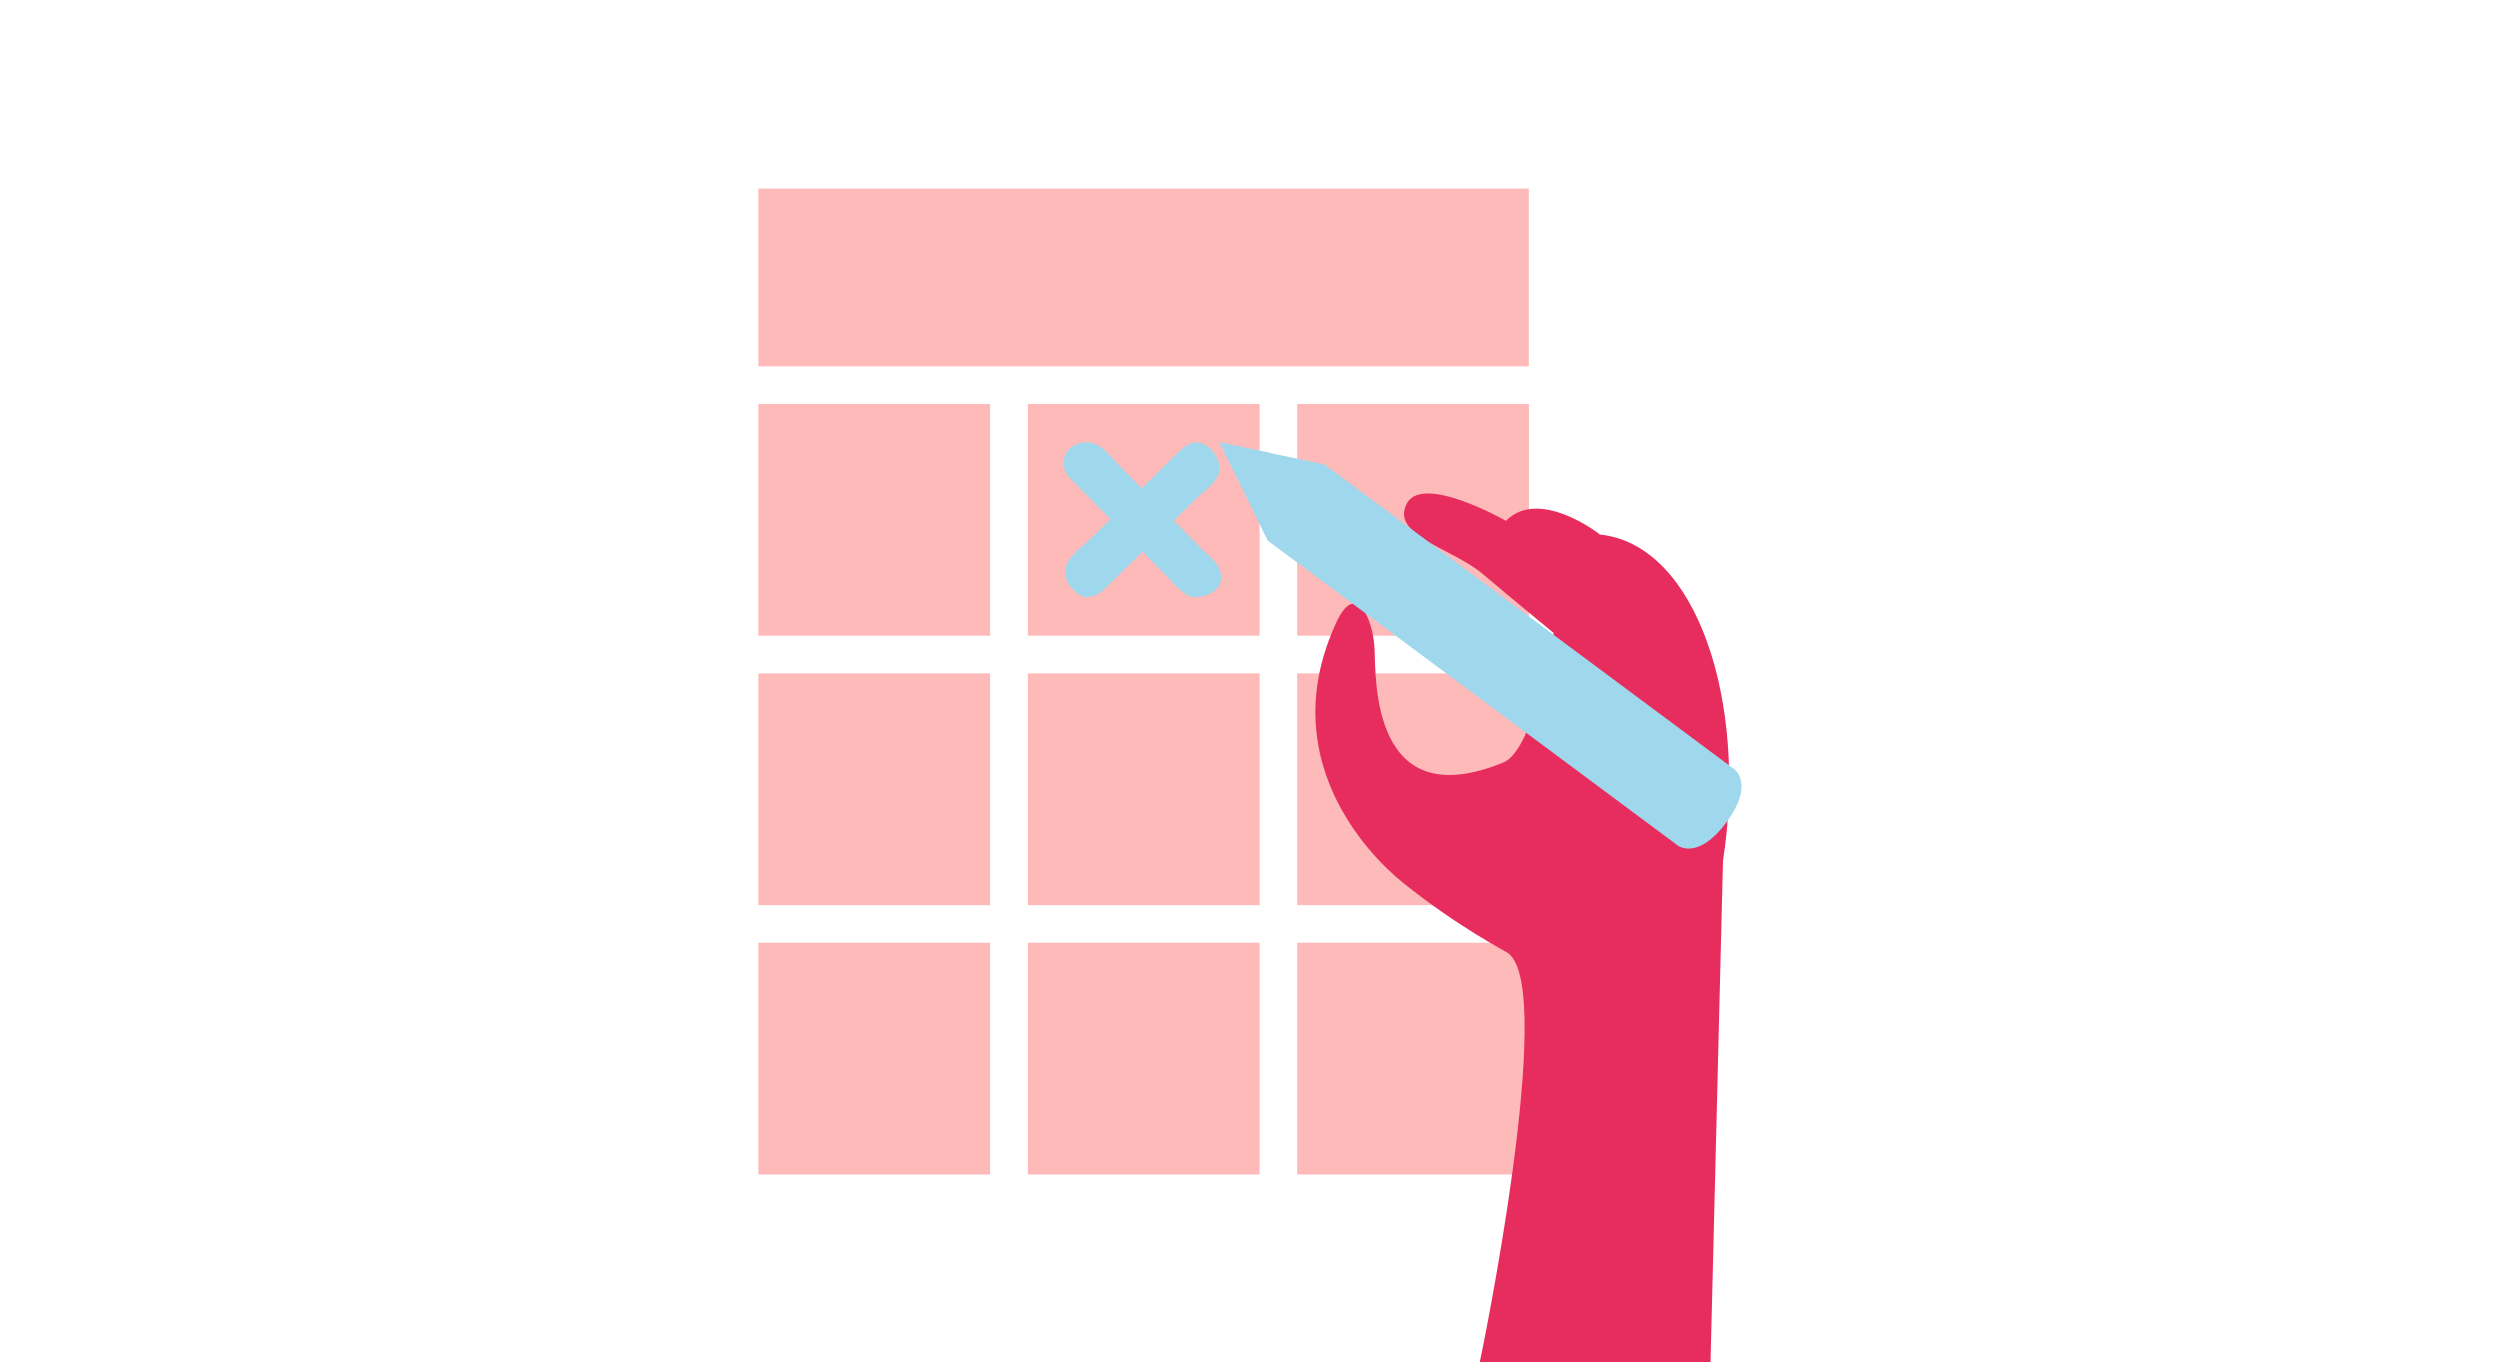 <?xml version="1.0" encoding="utf-8"?>
<!-- Generator: Adobe Illustrator 24.2.3, SVG Export Plug-In . SVG Version: 6.00 Build 0)  -->
<svg version="1.1" id="Layer_1" xmlns="http://www.w3.org/2000/svg" xmlns:xlink="http://www.w3.org/1999/xlink" x="0px" y="0px"
	 viewBox="0 0 1824 993.6" style="enable-background:new 0 0 1824 993.6;" xml:space="preserve">
<style type="text/css">
	.st0{fill:#FDBAB9;}
	.st1{fill:#9FD8EC;}
	.st2{fill:#E72D5D;}
</style>
<g>
	<rect x="553.3" y="294.7" class="st0" width="169.1" height="169.1"/>
	<rect x="749.9" y="294.7" class="st0" width="169.1" height="169.1"/>
	<rect x="946.4" y="294.7" class="st0" width="169.1" height="169.1"/>
	<rect x="553.3" y="491.3" class="st0" width="169.1" height="169.1"/>
	<rect x="749.9" y="491.3" class="st0" width="169.1" height="169.1"/>
	<rect x="946.4" y="491.3" class="st0" width="169.1" height="169.1"/>
	<rect x="553.3" y="687.8" class="st0" width="169.1" height="169.1"/>
	<rect x="749.9" y="687.8" class="st0" width="169.1" height="169.1"/>
	<rect x="946.4" y="687.8" class="st0" width="169.1" height="169.1"/>
	<rect x="553.3" y="137.6" class="st0" width="562.1" height="129.7"/>
	<g>
		<path class="st1" d="M787.5,355.8c7.6,7.7,15.1,15.4,22.7,23c-4.1,4-8.2,8.1-12.3,12.1c-5.8,5.7-14.2,11.7-18.6,18.7
			c-5.9,9.6,0.8,20.7,10.1,25.4c0.3,0.2,0.5,0.4,0.8,0.4c10.1,1.3,14.7-4.8,21.3-11.2c7.4-7.2,14.7-14.5,22.1-21.7
			c5.4,5.5,10.8,10.9,16.2,16.4c5.3,5.4,10.5,12.1,17.3,15.7c0.3,0.4,0.9,0.6,1.7,0.8c0.1,0,0.3,0.1,0.4,0.1h0.1c0.1,0,0.1,0,0.2,0
			c0.2,0,0.4,0,0.5,0c11.8,1.1,25.8-7,19.4-20.9c-2.7-5.8-9.5-10.9-13.9-15.3c-6.4-6.5-12.7-12.9-19.1-19.4
			c5.3-5.2,10.6-10.4,15.9-15.6c4.9-4.9,13.1-10.4,16.2-16.9c3.9-8.1-2.1-19.3-9.8-23.1c-8.9-4.5-15.1,1.9-21,7.7
			c-8.2,8.1-16.4,16.2-24.7,24.3c-5.9-6-11.8-12-17.7-18c-4.3-4.4-9-10.8-14.7-13.7c-10.2-5.3-24.6,0.9-24.7,13.2
			C775.9,345.7,782.4,350.7,787.5,355.8z"/>
		<g>
			<g>
				<path class="st2" d="M1098.7,380c0,0-61.5-35.2-72.6-12.1s34,32.4,55.6,50.8c20.9,17.7,50.3,41.8,51.8,43.1
					c0.1,0.1-14.2,85.2-36.4,94.4c-96.3,39.7-93.3-60.2-94.2-82.3c-0.9-22.1-13.5-50.7-27.7-20.2c-46,98.4,22.5,169.6,48.6,190.5
					c39.9,32,73.9,49.4,76.3,51.1c36.6,25.2-20.4,298.4-20.4,298.4H1248l9.1-365.8c18-115.2-18.9-230.6-89.8-237.9
					C1167.4,389.9,1123.2,355.3,1098.7,380z"/>
			</g>
			<g>
				<path class="st1" d="M1224.4,617.1L924.9,394.4l41.2-55.7l299.5,222.7c0,0,14.6,10.8-6,38.6S1224.4,617.1,1224.4,617.1z"/>
				<path class="st1" d="M924.9,394.4c0,0,12.5-0.3,28.6-21.9c16-21.6,12.6-33.7,12.6-33.7l-76.3-16L924.9,394.4z"/>
				<g>
					<polygon class="st1" points="889.9,322.7 900.2,343.9 926,330.3 					"/>
				</g>
			</g>
		</g>
	</g>
</g>
</svg>
